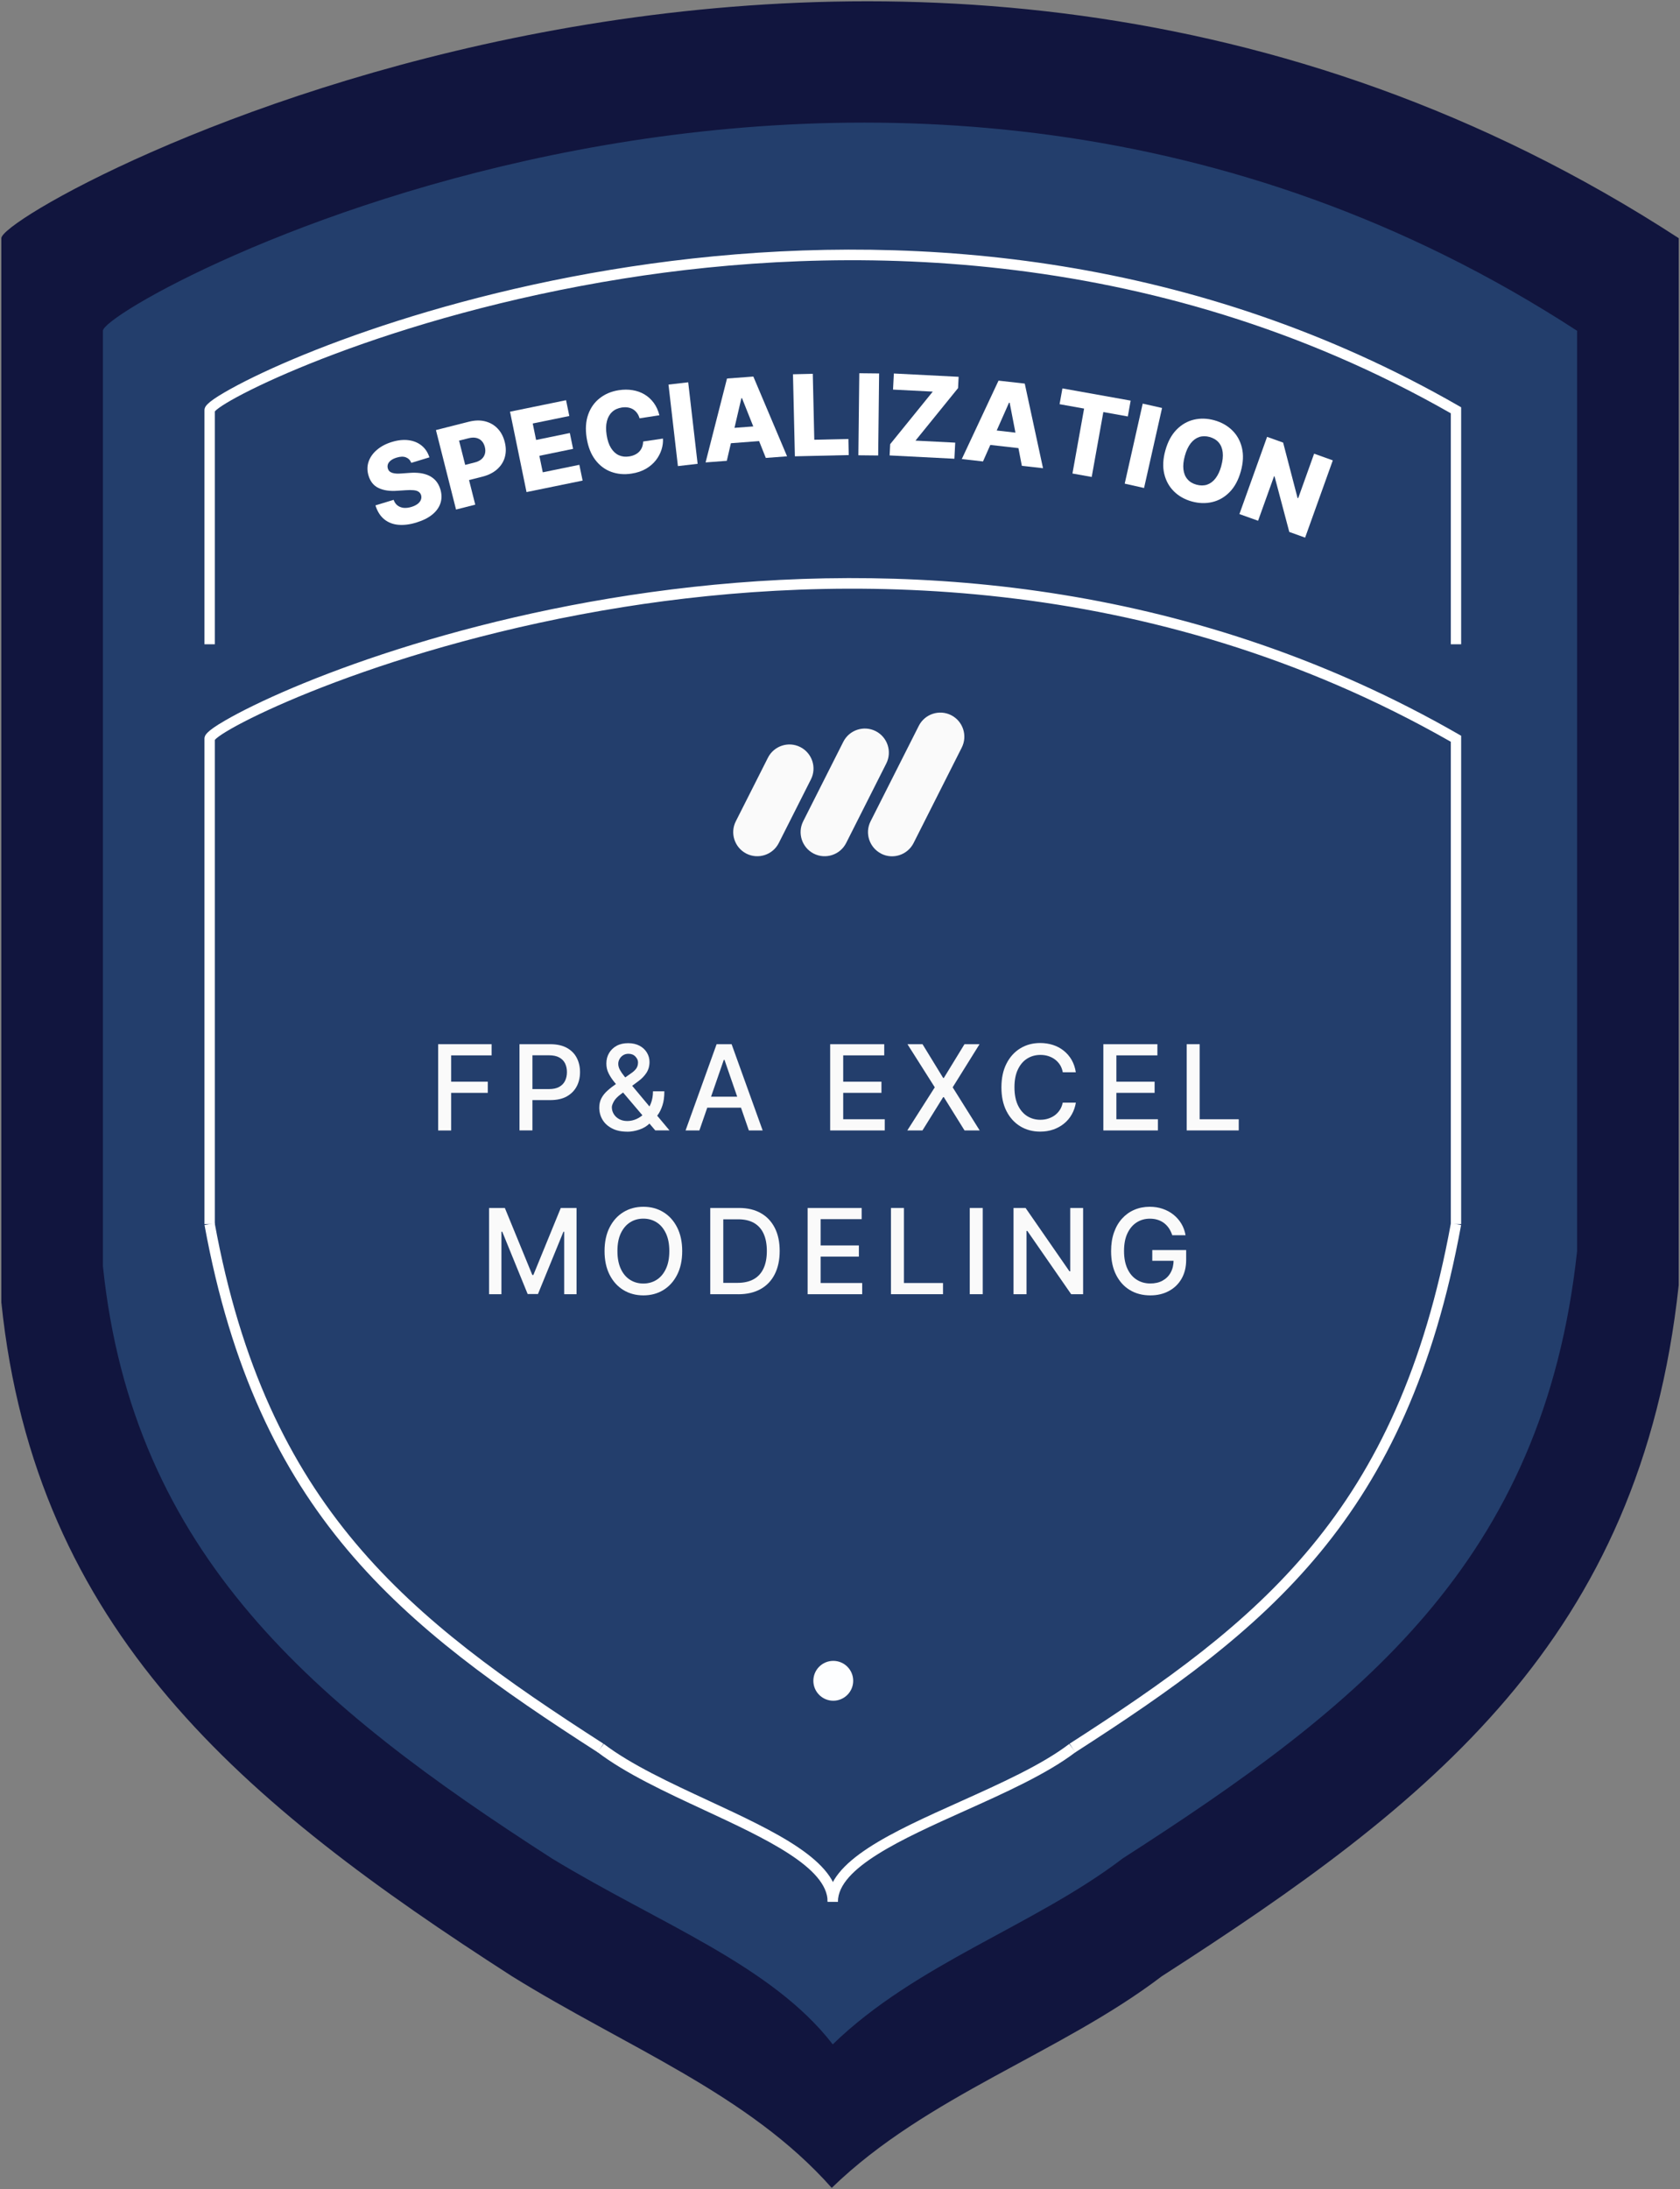 <?xml version="1.0" encoding="UTF-8"?>
<svg id="Layer_2" data-name="Layer 2" xmlns="http://www.w3.org/2000/svg" viewBox="0 0 324.72 422.96">
  <rect x="0" y="0" width="324.72" height="422.96" fill="#808080" stroke="none"/>
  <defs>
    <style>
      .cls-1 {
        fill: #fafafa;
      }

      .cls-1, .cls-2, .cls-3, .cls-4, .cls-5 {
        stroke-width: 0px;
      }

      .cls-2 {
        fill: #fdfeff;
      }

      .cls-3 {
        fill: #233e6c;
      }

      .cls-4 {
        fill: #fff;
      }

      .cls-5 {
        fill: #11153e;
      }
    </style>
  </defs>
  <g id="Layer_1-2" data-name="Layer 1">
    <path class="cls-5" d="M324.47,114.93v133.38c-7.38,68.38-47.85,100.03-99.91,133.5-19.52,14.87-45.4,23.05-63.8,40.89-16.08-18.17-39.72-27.19-61.81-40.89C46.92,348.35,6.8,315.07.26,251.61V46.02c0-6.25,170.73-99.78,324.22,0v68.92Z"/>
    <path class="cls-3" d="M304.83,124.48v117.23c-6.48,60.1-42.05,87.91-87.8,117.32-17.15,13.07-39.9,20.26-56.07,35.94-11.92-15.39-33.61-23.34-54.32-35.94-45.74-29.41-80.99-58.66-86.75-114.44V63.91c0-5.49,150.05-87.69,284.94,0v60.57Z"/>
    <path class="cls-4" d="M282.42,124.48h-2v-44.63c-58.31-33.27-119.12-32.53-159.92-26.03-45.41,7.24-76.6,22.88-78.98,25.67v44.99h-2v-45.21c0-.64.3-1.39,3.94-3.5,24.59-14.24,137.14-55.53,238.46,2.63l.5.29v45.79ZM41.44,79.6s0,0,0,0h0Z"/>
    <g>
      <path class="cls-4" d="M79.5,89.43c-.21-.53-.56-.88-1.04-1.07-.48-.19-1.08-.17-1.79.05-.47.14-.85.33-1.13.55s-.46.46-.56.72c-.09.26-.1.53-.02.81.06.23.17.42.32.56.15.14.35.25.58.32.24.07.51.11.81.13.31.01.64,0,1.01-.03l1.39-.1c.8-.07,1.53-.05,2.19.04.66.1,1.24.27,1.75.53s.94.6,1.29,1.02c.35.43.62.94.81,1.55.29.96.3,1.85.03,2.69s-.8,1.57-1.58,2.21-1.81,1.15-3.07,1.54c-1.27.39-2.43.53-3.49.44-1.06-.09-1.97-.45-2.73-1.06-.76-.62-1.33-1.51-1.7-2.69l3.51-1.07c.18.48.43.85.77,1.1.33.25.73.4,1.18.45.46.04.96-.02,1.49-.18.49-.15.89-.35,1.2-.58.31-.24.52-.51.63-.8s.13-.59.04-.9c-.09-.29-.26-.5-.49-.66s-.55-.25-.96-.29c-.4-.04-.9-.04-1.49,0l-1.7.11c-1.4.1-2.59-.07-3.55-.52-.96-.44-1.61-1.24-1.96-2.39-.29-.94-.29-1.83,0-2.7.29-.86.83-1.63,1.61-2.29.78-.67,1.74-1.18,2.89-1.53,1.17-.36,2.26-.47,3.24-.34.99.13,1.83.48,2.53,1.05.7.57,1.19,1.32,1.49,2.26l-3.51,1.07Z"/>
      <path class="cls-4" d="M88.15,98.46l-3.89-15.37,6.35-1.61c1.15-.29,2.2-.32,3.15-.08.95.24,1.75.69,2.41,1.38.66.68,1.12,1.55,1.39,2.61.27,1.06.27,2.05.01,2.96-.26.91-.77,1.69-1.51,2.34s-1.71,1.13-2.88,1.42l-3.92.99-.74-2.93,3.23-.82c.56-.14,1-.36,1.33-.65.33-.29.54-.64.65-1.04.11-.4.1-.84-.02-1.31-.12-.47-.32-.86-.61-1.16-.28-.3-.64-.49-1.07-.59-.43-.09-.92-.07-1.47.07l-1.83.46,3.13,12.37-3.71.94Z"/>
      <path class="cls-4" d="M101.77,95.07l-3.19-15.53,10.83-2.22.63,3.05-7.07,1.45.65,3.18,6.52-1.34.63,3.06-6.52,1.34.66,3.19,7.07-1.45.63,3.05-10.83,2.22Z"/>
      <path class="cls-4" d="M127.44,80.23l-3.82.59c-.11-.38-.27-.72-.48-1.01s-.46-.53-.75-.71c-.29-.18-.63-.31-1-.37-.37-.07-.77-.06-1.2,0-.76.12-1.39.4-1.88.86-.49.46-.83,1.06-1.01,1.81-.19.75-.2,1.62-.05,2.62.16,1.04.44,1.89.85,2.54.41.65.91,1.12,1.51,1.39.6.27,1.27.35,2.01.23.42-.06.79-.18,1.12-.34.33-.16.61-.36.84-.61s.41-.53.53-.86c.12-.32.19-.68.2-1.07l3.83-.57c.04.7-.05,1.42-.28,2.14-.23.72-.59,1.41-1.09,2.05s-1.14,1.19-1.92,1.65c-.78.45-1.71.77-2.79.93-1.42.22-2.73.1-3.95-.35s-2.24-1.23-3.07-2.33c-.83-1.1-1.38-2.51-1.65-4.23-.27-1.72-.16-3.24.31-4.54s1.22-2.35,2.25-3.14c1.03-.8,2.23-1.3,3.63-1.52.95-.15,1.85-.15,2.69-.01.85.14,1.61.41,2.3.82.69.41,1.28.95,1.78,1.62.5.67.86,1.47,1.1,2.39Z"/>
      <path class="cls-4" d="M133.02,73.86l1.82,15.75-3.81.44-1.82-15.75,3.81-.44Z"/>
      <path class="cls-4" d="M140.49,89.03l-4.11.31,4.14-16.21,5.09-.38,6.52,15.41-4.11.31-4.6-11.54h-.12s-2.82,12.11-2.82,12.11ZM139.48,82.85l8.58-.65.22,2.9-8.58.65-.22-2.9Z"/>
      <path class="cls-4" d="M153.64,88.16l-.37-15.85,3.83-.09.29,12.74,6.59-.15.07,3.11-10.42.24Z"/>
      <path class="cls-4" d="M169.92,72.15l-.18,15.85-3.83-.04.18-15.85,3.83.04Z"/>
      <path class="cls-4" d="M171.95,87.99l.11-2.18,8.23-10.15-7.68-.39.16-3.11,12.52.64-.11,2.18-8.23,10.15,7.68.39-.16,3.11-12.52-.64Z"/>
      <path class="cls-4" d="M189.99,89.15l-4.09-.46,7.1-15.15,5.07.57,3.53,16.35-4.09-.46-2.36-12.2h-.12s-5.03,11.35-5.03,11.35ZM190.15,82.89l8.55.97-.33,2.89-8.55-.97.33-2.89Z"/>
      <path class="cls-4" d="M204.8,78.1l.55-3.06,13.19,2.36-.55,3.06-4.73-.85-2.25,12.54-3.72-.67,2.25-12.54-4.74-.85Z"/>
      <path class="cls-4" d="M224.61,78.82l-3.48,15.46-3.74-.84,3.48-15.46,3.74.84Z"/>
      <path class="cls-4" d="M239.83,91.07c-.47,1.68-1.19,3.01-2.16,4s-2.09,1.63-3.36,1.93c-1.27.3-2.59.26-3.96-.12-1.37-.38-2.52-1.03-3.45-1.95-.93-.92-1.55-2.05-1.87-3.39-.32-1.35-.25-2.86.22-4.53.47-1.68,1.19-3.01,2.16-4,.97-.99,2.09-1.63,3.35-1.93s2.59-.26,3.96.12c1.37.38,2.52,1.03,3.45,1.94.93.91,1.56,2.04,1.88,3.39.32,1.35.25,2.86-.22,4.54ZM236.05,90.02c.28-.99.37-1.87.28-2.64s-.35-1.4-.77-1.89c-.43-.5-1.01-.85-1.74-1.06-.73-.2-1.41-.2-2.03,0-.62.21-1.17.61-1.65,1.22-.47.61-.85,1.41-1.12,2.4-.28.99-.37,1.87-.28,2.64s.35,1.4.78,1.9c.43.5,1.01.85,1.74,1.05.74.2,1.42.2,2.04,0,.62-.21,1.17-.61,1.64-1.22.47-.61.85-1.41,1.12-2.4Z"/>
      <path class="cls-4" d="M257.61,88.95l-5.35,14.92-3.06-1.1-2.85-10.74-.09-.03-3.09,8.61-3.61-1.29,5.35-14.92,3.1,1.11,2.79,10.7.12.04,3.08-8.6,3.6,1.29Z"/>
    </g>
    <path class="cls-4" d="M282.42,236.5h-2v-93.19c-58.31-33.27-119.12-32.53-159.92-26.03-45.41,7.24-76.6,22.88-78.98,25.67v93.55h-2v-93.77c0-.64.3-1.39,3.94-3.5,24.59-14.24,137.14-55.53,238.46,2.63l.5.29v94.35Z"/>
    <path class="cls-4" d="M115.55,338.56c-38.08-24.48-65.82-46.11-76.02-101.88l1.97-.36c10.06,54.97,37.48,76.35,75.13,100.56l-1.08,1.68Z"/>
    <path class="cls-4" d="M161.97,367.41h-2c0-6.62-12.11-12.25-23.82-17.69-7.49-3.48-15.24-7.08-20.66-11.21l1.21-1.59c5.24,3.99,12.89,7.55,20.29,10.98,12.85,5.97,24.98,11.61,24.98,19.5Z"/>
    <path class="cls-4" d="M207.82,338.56l-1.08-1.68c36.7-23.59,63.46-44.61,73.7-100.56l1.97.36c-10.38,56.74-37.46,78.02-74.58,101.88Z"/>
    <path class="cls-4" d="M161.97,367.41h-2c0-7.84,12.44-13.43,25.61-19.34,7.76-3.49,15.78-7.09,21.09-11.14l1.21,1.59c-5.5,4.19-13.63,7.84-21.49,11.37-12.01,5.4-24.43,10.98-24.43,17.52Z"/>
    <circle class="cls-2" cx="161.06" cy="324.73" r="3.85"/>
    <g>
      <path class="cls-1" d="M84.69,218.4v-16.66h10.33v2.16h-7.82v5.08h7.08v2.16h-7.08v7.27h-2.51Z"/>
      <path class="cls-1" d="M100.41,218.4v-16.66h5.94c1.3,0,2.37.24,3.22.71s1.49,1.12,1.91,1.93c.42.82.63,1.73.63,2.75s-.21,1.95-.64,2.76-1.07,1.46-1.92,1.94-1.93.71-3.22.71h-4.08v-2.13h3.86c.82,0,1.48-.14,1.99-.43s.88-.67,1.12-1.17c.24-.49.36-1.06.36-1.68s-.12-1.19-.36-1.68c-.24-.49-.62-.87-1.13-1.15-.51-.28-1.19-.42-2.02-.42h-3.16v14.51h-2.51Z"/>
      <path class="cls-1" d="M121.22,218.64c-1.12,0-2.08-.2-2.88-.61-.81-.41-1.43-.96-1.86-1.66s-.65-1.5-.65-2.39c0-.68.14-1.28.42-1.81s.67-1.02,1.18-1.47c.5-.45,1.09-.9,1.75-1.36l2.69-1.9c.46-.3.81-.61,1.07-.95.25-.33.38-.75.38-1.24,0-.39-.17-.76-.5-1.12-.34-.36-.79-.54-1.35-.54-.39,0-.73.09-1.03.28s-.53.43-.69.73c-.17.3-.25.61-.25.93,0,.38.1.76.31,1.15.21.39.48.78.81,1.19.33.41.68.83,1.04,1.27l7.74,9.25h-2.75l-6.4-7.53c-.54-.63-1.04-1.23-1.5-1.79-.46-.56-.83-1.13-1.12-1.71-.29-.58-.43-1.2-.43-1.88,0-.76.17-1.44.53-2.04.35-.59.84-1.06,1.47-1.4.63-.34,1.37-.5,2.21-.5s1.59.17,2.21.5c.62.33,1.09.78,1.42,1.33.33.55.5,1.15.5,1.8,0,.79-.2,1.49-.59,2.1-.39.6-.93,1.16-1.62,1.66l-3.34,2.47c-.65.48-1.1.95-1.35,1.41-.25.46-.38.83-.38,1.09,0,.48.12.92.37,1.33s.59.73,1.04.98c.45.24.97.37,1.57.37s1.22-.13,1.81-.4c.59-.27,1.12-.65,1.6-1.16.48-.5.86-1.11,1.14-1.81s.42-1.49.42-2.37h2.2c0,1.07-.12,1.98-.37,2.72-.24.74-.54,1.34-.88,1.81-.34.46-.67.83-.97,1.09-.1.09-.19.17-.28.26s-.18.17-.28.26c-.56.57-1.25.99-2.05,1.26s-1.59.41-2.36.41Z"/>
      <path class="cls-1" d="M135.18,218.4h-2.67l6-16.66h2.9l6,16.66h-2.67l-4.71-13.64h-.13l-4.72,13.64ZM135.62,211.88h8.66v2.12h-8.66v-2.12Z"/>
      <path class="cls-1" d="M160.46,218.4v-16.66h10.45v2.16h-7.93v5.08h7.39v2.16h-7.39v5.1h8.03v2.16h-10.54Z"/>
      <path class="cls-1" d="M178.31,201.74l3.99,6.52h.13l3.99-6.52h2.91l-5.19,8.33,5.22,8.33h-2.93l-4-6.43h-.13l-4,6.43h-2.93l5.31-8.33-5.28-8.33h2.91Z"/>
      <path class="cls-1" d="M207.96,207.16h-2.54c-.1-.54-.28-1.02-.54-1.43-.27-.41-.59-.76-.98-1.05-.39-.29-.82-.5-1.29-.65s-.98-.22-1.51-.22c-.96,0-1.82.24-2.58.72-.76.48-1.35,1.19-1.79,2.12-.44.93-.65,2.07-.65,3.42s.22,2.5.65,3.43c.44.93,1.04,1.64,1.79,2.12.76.48,1.61.72,2.56.72.53,0,1.03-.07,1.5-.22s.91-.36,1.29-.64c.38-.28.71-.63.98-1.04s.45-.88.56-1.41h2.54c-.14.83-.4,1.58-.79,2.27-.39.69-.88,1.28-1.49,1.77-.61.5-1.3.88-2.07,1.15-.78.27-1.62.41-2.54.41-1.44,0-2.73-.34-3.86-1.03-1.13-.69-2.02-1.67-2.67-2.95-.65-1.28-.97-2.81-.97-4.58s.33-3.31.98-4.58c.65-1.28,1.54-2.26,2.67-2.95,1.13-.69,2.41-1.03,3.85-1.03.88,0,1.71.13,2.48.38.77.25,1.46.62,2.07,1.11s1.12,1.08,1.52,1.77c.4.7.67,1.49.81,2.39Z"/>
      <path class="cls-1" d="M213.26,218.4v-16.66h10.45v2.16h-7.93v5.08h7.39v2.16h-7.39v5.1h8.03v2.16h-10.54Z"/>
      <path class="cls-1" d="M229.37,218.4v-16.66h2.51v14.5h7.55v2.16h-10.06Z"/>
      <path class="cls-1" d="M94.53,233.38h3.05l5.31,12.95h.2l5.3-12.95h3.05v16.66h-2.39v-12.06h-.15l-4.92,12.03h-1.99l-4.91-12.04h-.16v12.07h-2.39v-16.66Z"/>
      <path class="cls-1" d="M131.86,241.71c0,1.78-.33,3.31-.98,4.58-.65,1.28-1.54,2.26-2.67,2.95-1.13.69-2.42,1.03-3.85,1.03s-2.73-.34-3.86-1.03c-1.13-.69-2.02-1.67-2.67-2.95-.65-1.28-.98-2.81-.98-4.58s.33-3.31.98-4.58c.65-1.28,1.54-2.26,2.67-2.95,1.13-.69,2.42-1.03,3.86-1.03s2.72.34,3.85,1.03c1.13.69,2.02,1.67,2.67,2.95.65,1.28.98,2.81.98,4.58ZM129.37,241.71c0-1.36-.22-2.5-.66-3.43-.44-.93-1.03-1.64-1.79-2.12-.76-.48-1.61-.72-2.57-.72s-1.82.24-2.57.72c-.75.48-1.35,1.19-1.79,2.12-.44.93-.65,2.07-.65,3.43s.22,2.5.65,3.43,1.03,1.64,1.79,2.12c.75.48,1.61.72,2.57.72s1.81-.24,2.57-.72c.76-.48,1.35-1.19,1.79-2.12s.66-2.07.66-3.43Z"/>
      <path class="cls-1" d="M142.67,250.04h-5.39v-16.66h5.57c1.63,0,3.04.33,4.21,1,1.17.66,2.07,1.62,2.7,2.86.63,1.24.94,2.72.94,4.45s-.32,3.23-.95,4.48c-.63,1.25-1.54,2.21-2.74,2.88s-2.64,1-4.33,1ZM139.79,247.85h2.74c1.27,0,2.32-.24,3.17-.72s1.47-1.18,1.89-2.09c.42-.91.63-2.03.63-3.35s-.21-2.42-.62-3.33c-.41-.91-1.03-1.6-1.85-2.08-.82-.47-1.84-.71-3.05-.71h-2.9v12.27Z"/>
      <path class="cls-1" d="M156.1,250.04v-16.66h10.45v2.16h-7.93v5.08h7.39v2.16h-7.39v5.1h8.03v2.16h-10.54Z"/>
      <path class="cls-1" d="M172.21,250.04v-16.66h2.51v14.5h7.55v2.16h-10.06Z"/>
      <path class="cls-1" d="M189.95,233.38v16.66h-2.51v-16.66h2.51Z"/>
      <path class="cls-1" d="M209.35,233.38v16.66h-2.31l-8.47-12.22h-.16v12.22h-2.51v-16.66h2.33l8.48,12.24h.15v-12.24h2.49Z"/>
      <path class="cls-1" d="M226.58,238.65c-.16-.49-.37-.94-.63-1.33-.26-.39-.58-.73-.94-1.01s-.78-.49-1.24-.64-.97-.22-1.53-.22c-.94,0-1.79.24-2.54.72s-1.35,1.19-1.79,2.12-.65,2.07-.65,3.41.22,2.49.66,3.43,1.04,1.64,1.81,2.12c.76.48,1.64.72,2.61.72.91,0,1.7-.18,2.37-.55.67-.37,1.2-.89,1.57-1.57.37-.68.56-1.47.56-2.39l.65.12h-4.77v-2.07h6.55v1.9c0,1.4-.3,2.61-.89,3.64-.59,1.03-1.41,1.82-2.46,2.38-1.04.56-2.24.84-3.58.84-1.51,0-2.83-.35-3.97-1.04s-2.02-1.68-2.66-2.96-.95-2.79-.95-4.55c0-1.33.18-2.52.55-3.58.37-1.06.89-1.96,1.56-2.7.67-.74,1.46-1.31,2.37-1.7.91-.39,1.9-.59,2.98-.59.9,0,1.74.13,2.52.4.78.27,1.47.64,2.08,1.13.61.49,1.12,1.07,1.52,1.74s.67,1.41.81,2.23h-2.58Z"/>
    </g>
    <g>
      <path class="cls-1" d="M144.28,164.93h0c-2.29-1.16-3.22-3.96-2.06-6.25l6.21-12.29c1.16-2.29,3.96-3.22,6.25-2.06h0c2.29,1.16,3.22,3.96,2.06,6.25l-6.21,12.29c-1.16,2.29-3.96,3.21-6.25,2.06Z"/>
      <path class="cls-1" d="M157.3,164.93h0c-2.29-1.16-3.21-3.96-2.06-6.25l7.76-15.37c1.16-2.29,3.96-3.21,6.25-2.06h0c2.29,1.16,3.21,3.96,2.06,6.25l-7.76,15.37c-1.16,2.29-3.96,3.21-6.25,2.06Z"/>
      <path class="cls-1" d="M170.33,164.93h0c-2.29-1.16-3.22-3.96-2.06-6.25l9.32-18.45c1.16-2.29,3.96-3.21,6.25-2.06h0c2.29,1.16,3.21,3.96,2.06,6.25l-9.32,18.46c-1.16,2.29-3.96,3.22-6.25,2.06Z"/>
    </g>
  </g>
</svg>